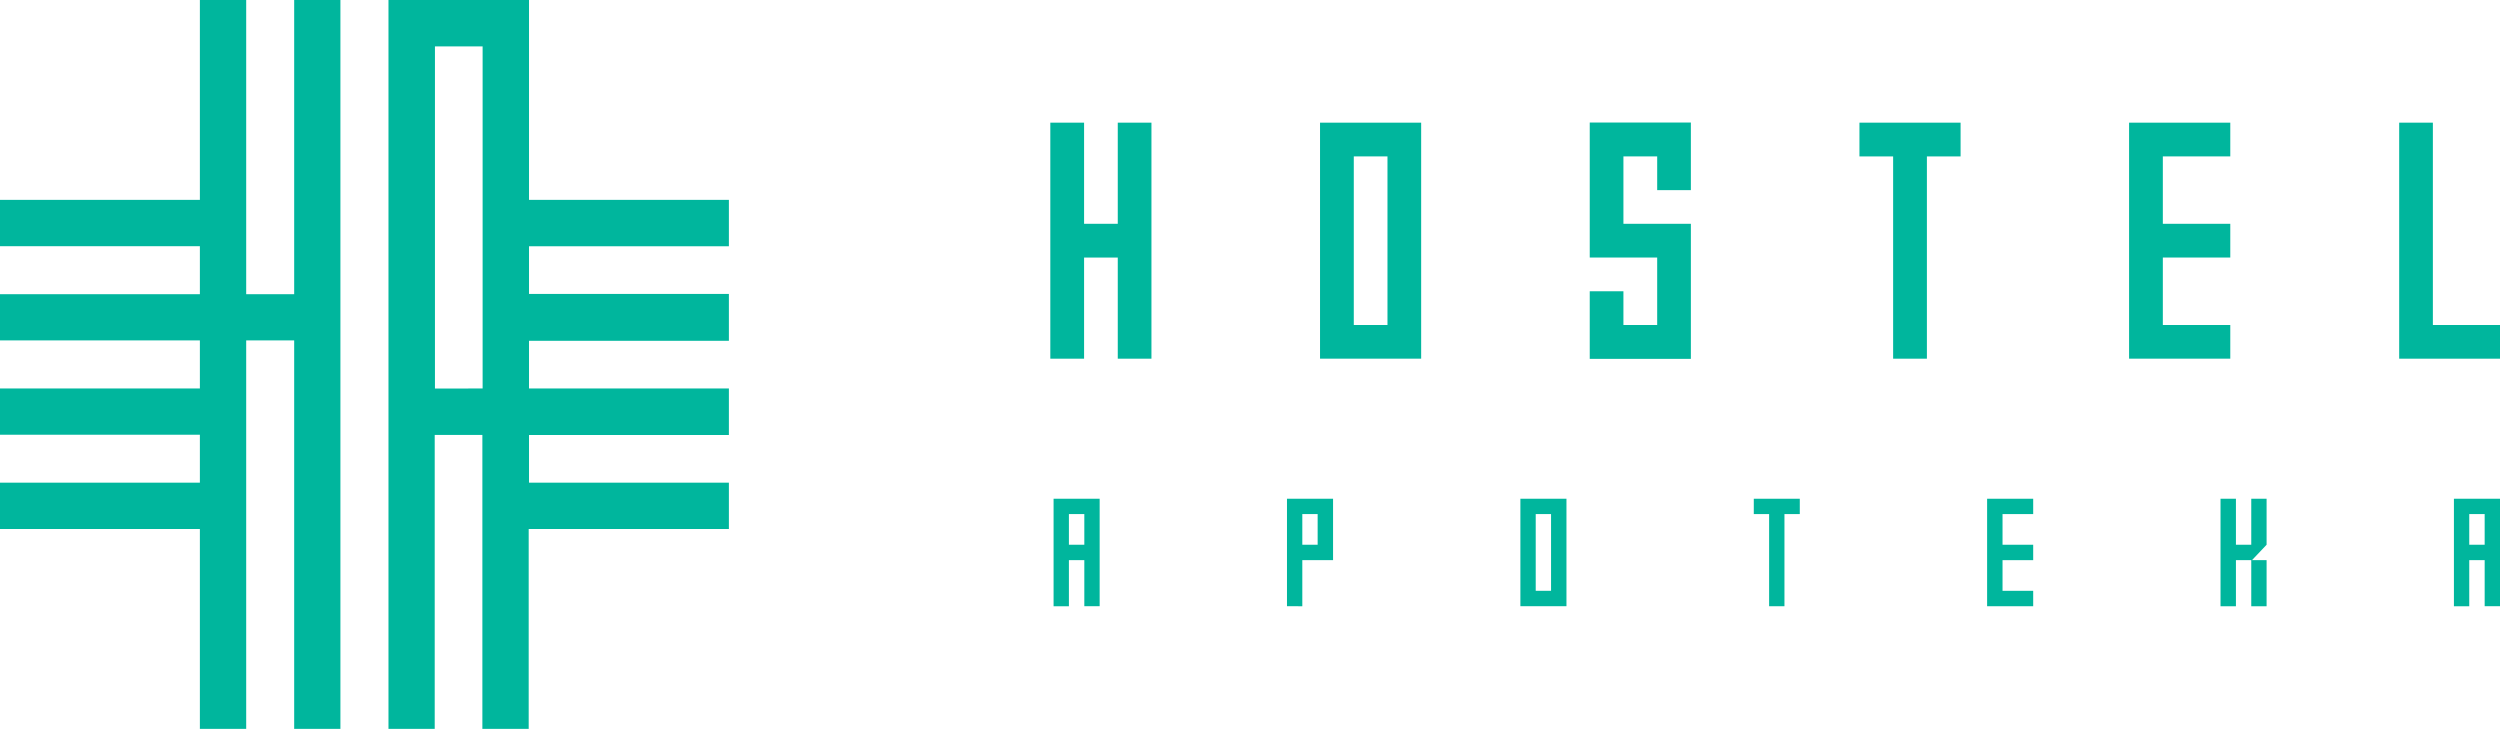 ﻿<svg xmlns="http://www.w3.org/2000/svg" viewBox="0 0 314.69 91.75">
	<defs>
		<style>.cls-1{fill:#00b69d;}</style>
	</defs>
	<g id="Layer_2" data-name="Layer 2">
		<g id="Layer_1-2" data-name="Layer 1">
			<path class="cls-1" d="M136.46,32.42V45.15h-4.25V15.44h4.25V28.17h4.24V15.44h4.24V45.15H140.7V32.42Z"/>
			<path class="cls-1" d="M166.16,45.15V15.44h12.73V45.15Zm4.25-25.46V40.91h4.24V19.69Z"/>
			<path class="cls-1" d="M212.84,23.93H208.6V19.69h-4.25v8.48h8.49v17H200.11V36.66h4.24v4.25h4.25V32.42h-8.49v-17h12.73Z"/>
			<path class="cls-1" d="M242.55,19.69V45.15H238.3V19.69h-4.24V15.44h12.73v4.25Z"/>
			<path class="cls-1" d="M280.74,15.44v4.25h-8.49v8.48h8.49v4.25h-8.49v8.49h8.49v4.24H268V15.44Z"/>
			<path class="cls-1" d="M302,45.15V15.44h4.24V40.91h8.49v4.24Z"/>
			<path class="cls-1" d="M134.55,70.51v5.8h-1.93V62.78h5.8V76.31h-1.93v-5.8Zm0-5.8v3.86h1.94V64.71Z"/>
			<path class="cls-1" d="M163.93,70.51v5.8H162V62.78h5.8v7.73Zm0-5.8v3.86h1.93V64.71Z"/>
			<path class="cls-1" d="M191.38,76.31V62.78h5.8V76.31Zm1.93-11.6v9.66h1.93V64.71Z"/>
			<path class="cls-1" d="M224.62,64.71v11.6h-1.93V64.71h-1.93V62.78h5.79v1.93Z"/>
			<path class="cls-1" d="M255.93,62.78v1.93h-3.86v3.86h3.86v1.94h-3.86v3.86h3.86v1.94h-5.8V62.78Z"/>
			<path class="cls-1" d="M283.47,70.51h1.84v5.8h-1.93v-5.8h-1.93v5.8h-1.94V62.78h1.94v5.79h1.93V62.78h1.93v5.79Z"/>
			<path class="cls-1" d="M310.82,70.51v5.8h-1.93V62.78h5.8V76.31h-1.93v-5.8Zm0-5.8v3.86h1.94V64.71Z"/>
			<path class="cls-1" d="M91.75,31V25.16H66.59V0H48.9V91.75h5.82v-37h6v37h5.83V66.59H91.75V60.76H66.59v-6H91.75V48.9H66.59v-6H91.75V37H66.59V31Zm-37,17.91V5.84h6V48.9Z"/>
			<polygon class="cls-1" points="37.03 37.03 30.99 37.03 30.99 0 25.16 0 25.16 25.16 0 25.16 0 30.99 25.16 30.99 25.16 37.03 0 37.03 0 42.85 25.16 42.85 25.16 48.9 0 48.9 0 54.72 25.16 54.72 25.16 60.76 0 60.76 0 66.59 25.16 66.59 25.16 91.75 30.99 91.75 30.99 42.85 37.03 42.85 37.03 91.75 42.85 91.75 42.85 0 37.03 0 37.03 37.03"/>
		</g>
	</g>
</svg>